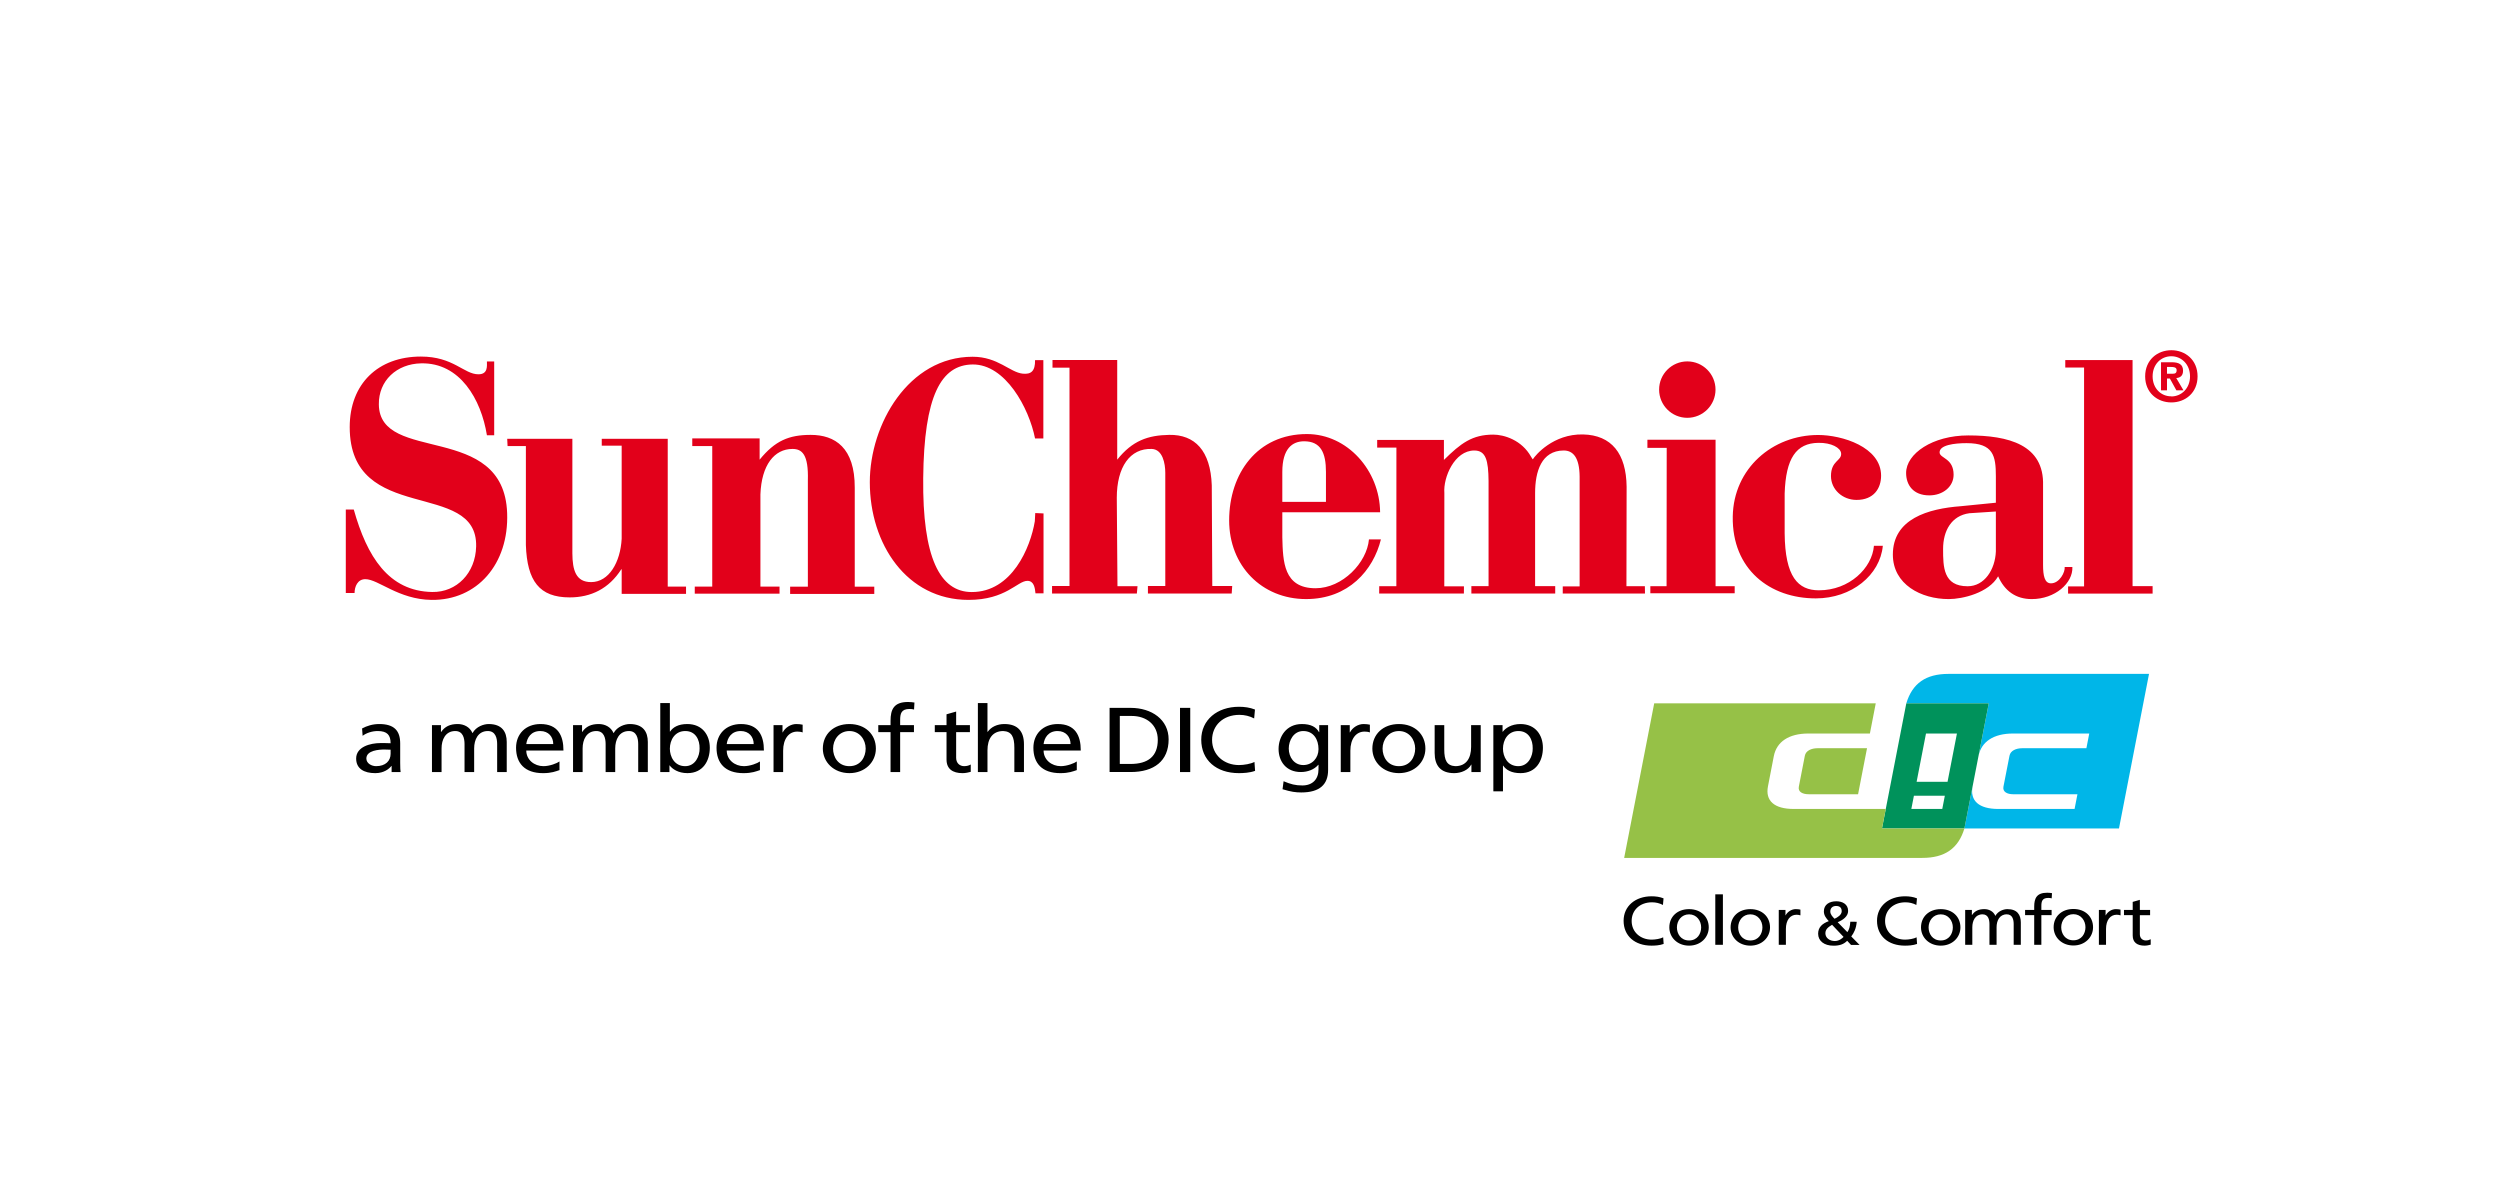 <?xml version="1.0" encoding="utf-8"?>
<!-- Generator: Adobe Illustrator 14.0.0, SVG Export Plug-In . SVG Version: 6.00 Build 43363)  -->
<!DOCTYPE svg PUBLIC "-//W3C//DTD SVG 1.0//EN" "http://www.w3.org/TR/2001/REC-SVG-20010904/DTD/svg10.dtd">
<svg version="1.0" id="_x30_1" xmlns="http://www.w3.org/2000/svg" xmlns:xlink="http://www.w3.org/1999/xlink" x="0px" y="0px"
	 width="459.652px" height="220px" viewBox="708.577 -69.841 459.652 220" enable-background="new 708.577 -69.841 459.652 220"
	 xml:space="preserve">
<g>
	<path fill="#00B6E8" d="M1069.755,82.483h28.419l5.525-28.421h-36.878c-4.145,0-6.633,1.725-7.749,5.413h15.158l-1.889,9.711
		c0.514-2.66,2.772-4.162,6.355-4.162h14.012l-0.524,2.705h-11.794c-1.133,0-2.167,0.438-2.348,1.389l-1.111,5.685
		c-0.179,0.948,0.683,1.388,1.816,1.388h11.789l-0.527,2.704H1076c-3.583,0-5.258-1.503-4.739-4.163L1069.755,82.483z"/>
	<path fill="#00925B" d="M1074.23,59.475h-15.158l-4.474,23.008h15.156L1074.23,59.475z M1059.997,78.894l0.473-2.427h5.685
		l-0.471,2.427H1059.997z M1060.967,73.901l1.725-8.877h5.689l-1.727,8.877H1060.967z"/>
	<path fill="#96C147" d="M1054.599,82.481l0.698-3.587h-16.926c-3.58,0-5.252-1.502-4.734-4.162l1.074-5.547
		c0.52-2.661,2.776-4.162,6.36-4.162h11.307l1.077-5.549h-40.734l-5.524,28.419h54.813c4.146,0,6.627-1.725,7.746-5.413H1054.599z
		 M1040.416,69.116l-1.105,5.686c-0.186,0.948,0.678,1.386,1.811,1.386h9.082l1.646-8.461h-9.086
		C1041.63,67.728,1040.599,68.169,1040.416,69.116"/>
	<path fill="#E2001A" d="M1107.987-1.124c0.503,0,0.788-0.092,0.788-0.664c0-0.538-0.571-0.583-0.995-0.583h-0.777v1.248H1107.987z
		 M1107.003,1.93h-1.1V-3.24h1.921c1.34,0,2.13,0.376,2.13,1.567c0,0.949-0.561,1.292-1.248,1.338l1.328,2.266h-1.304l-1.199-2.174
		h-0.528V1.93z M1107.804-4.341c-1.9,0-3.446,1.476-3.446,3.698c0,2.196,1.546,3.695,3.446,3.671v0.023
		c1.853,0,3.434-1.499,3.434-3.695C1111.237-2.865,1109.656-4.341,1107.804-4.341 M1107.804,4.151c-2.553,0-4.817-1.762-4.817-4.794
		c0-3.044,2.265-4.808,4.817-4.808s4.819,1.764,4.819,4.808C1112.623,2.389,1110.356,4.151,1107.804,4.151 M772.155,23.836h1.466
		c2.422,8.63,6.385,15.027,14.42,15.168c4.51,0.079,7.965-3.494,8.079-8.357c0.311-12.475-23.244-3.822-23.244-21.963
		c0-7.965,5.229-12.968,13.082-12.968c6.007,0,7.909,3.261,10.585,3.261c1.787,0,1.559-1.567,1.559-2.356h1.337v13.563h-1.337
		c-1.065-6.604-4.946-13.379-12.099-13.22c-4.508,0.093-7.829,3.193-7.771,7.553c0.112,11,22.981,3.09,23.589,19.973
		c0.342,9.398-5.529,16.068-13.909,15.967c-6.076-0.083-9.783-3.813-12.164-3.813c-1.442,0-1.98,1.396-1.98,2.542h-1.612V23.836
		 M819.217,10.836h12.13v-0.036v27.217h3.366v1.328h-11.834v-4.52h-0.069c-2.276,3.57-5.573,5.172-9.499,5.172
		c-5.572,0-7.816-3.021-8.045-9.624V12.175H801.9l-0.068-1.338h11.981v21.059c0.022,3.078,0.63,5.289,3.446,5.289
		c3.285,0,5.392-3.653,5.619-7.98V12.095h-3.662V10.836 M836.316,38.017h3.215V12.175h-3.673v-1.418h12.384v3.914
		c2.85-3.492,5.39-4.555,9.396-4.555c4.474,0,8.126,2.357,8.093,9.729v18.173h3.592v1.34h-15.472v-1.34h3.261v-19.56
		c0.137-4.773-1.086-5.757-2.828-5.757c-3.343,0-5.698,2.965-5.895,8.355v16.961h3.515v1.292h-15.587V38.017 M900.441,24.558v14.696
		h-1.478c-0.103-1.02-0.284-2.3-1.487-2.3c-1.842,0-3.938,3.503-10.813,3.503c-11.376,0-18.162-10.268-18.162-21.643
		c0-10.646,7.128-23.062,18.905-23.062c4.67,0,6.831,2.872,9.224,3.111c1.522,0.149,2.29-0.458,2.254-2.494h1.525v14.41h-1.525
		c-1.108-5.609-5.448-13.663-11.478-13.608c-5.801,0.067-8.941,5.723-9.088,20.921c-0.148,14.526,3.033,20.914,8.917,20.921
		c7.402,0.013,10.802-8.172,11.604-13.011l0.08-1.512L900.441,24.558 M902.009,37.905h3.207V-2.245h-3.126v-1.407h11.9V14.67
		c2.793-3.491,5.634-4.487,9.561-4.555c4.715-0.081,7.596,2.884,7.824,9.269l0.094,18.521h3.662l-0.093,1.384h-15.403v-1.384h3.193
		V17.106c0-1.75-0.492-4.326-2.474-4.403c-4.028-0.16-6.443,3.34-6.443,8.983l0.126,16.252h3.686l-0.123,1.351h-15.591V37.905
		 M962.325,24.339c-0.068-7.666-6.009-14.374-13.462-14.374c-9.117,0-14.293,7.245-14.293,15.887
		c0,8.321,5.995,14.454,14.145,14.454c7.818,0,12.362-5.321,13.76-10.975h-2.2c-0.378,4.269-4.853,8.983-9.819,8.983
		c-5.904,0-5.997-4.931-6.111-9.349v-4.626H962.325 M944.344,22.43v-5.506c0-4.291,1.852-5.63,4.007-5.63
		c3.057,0,4.017,2.106,4.017,5.63v5.506H944.344z M990.4,14.614c0.468-0.756,3.741-4.694,9.227-4.58
		c5.252,0.115,7.952,3.524,8.021,9.614l-0.033,18.29h3.388l0.023,1.351h-15.12v-1.317h3.103V17.781
		c-0.034-3.5-1.192-4.804-2.954-4.793c-4.062,0.034-5.232,3.856-5.232,7.816v17.121h3.698v1.363h-15.416v-1.363h3.16v-19.34
		c-0.036-3.756-0.483-5.597-2.622-5.597c-3.653,0-5.735,4.965-5.505,7.816l-0.012,17.156h3.615l-0.011,1.328h-15.577l0.01-1.351
		h3.15l0.01-25.479h-3.535v-1.408h12.27v3.665l-0.025,0.034c3.125-3.091,5.222-4.681,9.102-4.681c1.978,0,5.241,0.995,6.948,4.073
		C990.262,14.464,990.4,14.614,990.4,14.614 M1024.003,37.938h3.514v1.304h-15.508v-1.304h2.985l0.025-25.431h-3.549v-1.5h12.532
		V37.938V11.007 M1042.877,10.136c4.324,0,11.559,2.175,11.559,7.484c0,2.313-1.328,4.454-4.508,4.454
		c-2.611,0-4.708-1.945-4.708-4.383c0-2.874,1.991-2.771,1.867-4.178c-0.09-1.03-1.809-1.981-4.188-1.933
		c-4.065,0.056-5.987,2.825-6.194,9.314v7.301c0.069,8.047,2.463,10.497,6.296,10.497c5.599,0.012,9.798-4.096,10.118-8.183h1.636
		c-0.502,5.367-5.712,9.67-12.327,9.67c-8.388,0-15.427-5.287-15.265-15.061C1027.309,16.283,1034.475,10.136,1042.877,10.136
		 M1075.538,31.552c-0.138,3.352-2.104,6.397-5.194,6.397c-4.476,0-4.509-3.559-4.509-6.855c0-3.354,1.545-6.125,4.827-6.571
		l4.876-0.318V31.552 M1084.214,19.453c0.243-7.553-6.396-9.236-13.745-9.236c-6.569,0-11.433,3.354-11.433,6.902
		c0,2.208,1.304,4.12,4.27,4.12c2.493,0,4.462-1.591,4.462-3.799c0-3.045-2.506-2.986-2.574-4.063
		c-0.068-1.397,2.724-1.74,4.957-1.74c4.931,0,5.388,2.313,5.388,6.112v4.84l-6.442,0.641c-5.984,0.445-12.497,2.302-12.497,8.894
		c0,5.504,5.205,8.183,10.266,8.183c2.564,0,7.371-1.145,9.089-4.189c1.178,2.655,3.214,4.189,6.179,4.189
		c4.282,0,7.6-2.93,7.473-5.895h-1.418c0.125,0.883-0.927,2.999-2.519,2.999c-1.179,0-1.454-1.419-1.454-3.387V19.453z
		 M1088.816,37.971h2.94V-2.268h-3.456v-1.373h12.372v-0.011v41.578h3.685v1.374h-15.541V37.971z M1023.993,1.793
		c0,2.861-2.324,5.186-5.186,5.186s-5.185-2.325-5.185-5.186c0-2.861,2.323-5.186,5.185-5.186S1023.993-1.068,1023.993,1.793"/>
	<path d="M775.149,64.094c0.883-0.474,1.936-0.813,3.157-0.813c2.739,0,3.85,1.22,3.85,3.569v3.566c0,0.98,0.035,1.438,0.076,1.691
		h-1.653v-1.116h-0.04c-0.413,0.524-1.351,1.32-2.965,1.32c-2.068,0-3.515-0.815-3.515-2.691c0-2.163,2.632-2.837,4.455-2.837
		c0.692,0,1.183,0,1.878,0.031c0-1.486-0.605-2.246-2.371-2.246c-0.995,0-2.063,0.337-2.773,0.879L775.149,64.094z M780.393,68
		c-0.38,0-0.753-0.032-1.131-0.032c-0.955,0-3.325,0.133-3.325,1.652c0,0.913,0.98,1.406,1.788,1.406
		c1.745,0,2.668-0.98,2.668-2.266V68z M787.996,72.107h1.767v-4.345c0-1.604,0.712-3.194,2.518-3.194
		c1.427,0,1.706,1.335,1.706,2.401v5.138h1.769v-4.345c0-1.604,0.711-3.194,2.516-3.194c1.427,0,1.712,1.335,1.712,2.401v5.138
		h1.762v-5.53c0-1.874-0.879-3.296-3.322-3.296c-0.861,0-2.309,0.443-2.969,1.676c-0.506-1.166-1.615-1.676-2.723-1.676
		c-1.41,0-2.367,0.458-3.042,1.456h-0.037v-1.251h-1.655V72.107z M811.442,71.752c-0.675,0.222-1.444,0.559-3.021,0.559
		c-3.399,0-4.962-1.863-4.962-4.668c0-2.549,1.785-4.361,4.491-4.361c3.192,0,4.224,2.097,4.224,4.869h-6.836
		c0,1.71,1.484,2.876,3.159,2.876c1.164,0,2.515-0.541,2.945-0.864V71.752z M810.298,66.969c0-1.321-0.86-2.401-2.388-2.401
		c-1.728,0-2.437,1.285-2.572,2.401H810.298z M813.935,72.107h1.764v-4.345c0-1.604,0.715-3.194,2.518-3.194
		c1.431,0,1.711,1.335,1.711,2.401v5.138h1.763v-4.345c0-1.604,0.716-3.194,2.521-3.194c1.425,0,1.706,1.335,1.706,2.401v5.138
		h1.768v-5.53c0-1.874-0.884-3.296-3.324-3.296c-0.864,0-2.313,0.443-2.969,1.676c-0.507-1.166-1.613-1.676-2.726-1.676
		c-1.405,0-2.365,0.458-3.039,1.456h-0.034v-1.251h-1.657V72.107z M829.973,59.431h1.766v5.239h0.033
		c0.545-0.794,1.505-1.389,3.176-1.389c2.779,0,4.134,2.047,4.134,4.362c0,2.365-1.218,4.665-4.111,4.665
		c-1.71,0-2.799-0.777-3.27-1.418h-0.037v1.216h-1.69V59.431z M834.574,64.568c-1.914,0-2.836,1.64-2.836,3.246
		c0,1.437,0.824,3.213,2.813,3.213c1.901,0,2.689-1.91,2.653-3.264C837.24,66.208,836.489,64.568,834.574,64.568 M848.301,71.752
		c-0.675,0.222-1.447,0.559-3.024,0.559c-3.399,0-4.959-1.863-4.959-4.668c0-2.549,1.785-4.361,4.484-4.361
		c3.196,0,4.228,2.097,4.228,4.869h-6.836c0,1.71,1.483,2.876,3.154,2.876c1.168,0,2.521-0.541,2.953-0.864V71.752z M847.152,66.969
		c0-1.321-0.858-2.401-2.385-2.401c-1.728,0-2.441,1.285-2.574,2.401H847.152z M850.8,72.107h1.765v-3.921
		c0-2.164,1.031-3.516,2.605-3.516c0.303,0,0.661,0.033,0.982,0.154v-1.421c-0.379-0.069-0.644-0.121-1.165-0.121
		c-1.015,0-2.031,0.645-2.503,1.542h-0.035v-1.337H850.8V72.107z M864.752,63.281c2.91,0,4.865,1.896,4.865,4.516
		c0,2.466-1.991,4.511-4.865,4.511c-2.895,0-4.887-2.045-4.887-4.511C859.865,65.177,861.822,63.281,864.752,63.281 M864.752,71.027
		c2.063,0,2.988-1.691,2.988-3.229c0-1.64-1.111-3.229-2.988-3.229c-1.896,0-3.005,1.59-3.005,3.229
		C861.747,69.335,862.666,71.027,864.752,71.027 M872.314,72.107h1.765v-7.335h2.538v-1.285h-2.538v-0.931
		c0-1.166,0.188-2.043,1.711-2.043c0.299,0,0.639,0.031,0.847,0.102l0.072-1.286c-0.356-0.051-0.731-0.102-1.183-0.102
		c-2.61,0-3.212,1.372-3.212,3.467v0.794h-2.255v1.285h2.255V72.107z M886.908,63.487h-2.533v-2.501l-1.77,0.505v1.996h-2.157v1.285
		h2.157v5.037c0,1.723,1.128,2.502,2.951,2.502c0.563,0,1.107-0.138,1.502-0.239v-1.351c-0.263,0.151-0.659,0.305-1.206,0.305
		c-0.804,0-1.478-0.541-1.478-1.54v-4.715h2.533V63.487z M888.371,72.107h1.764v-3.989c0-2.096,0.901-3.55,2.914-3.55
		c1.538,0.085,2.027,1.065,2.027,3.076v4.463h1.767v-5.122c0-2.315-1.111-3.704-3.59-3.704c-1.334,0-2.441,0.527-3.084,1.438h-0.034
		v-5.289h-1.764V72.107z M906.557,71.752c-0.68,0.222-1.443,0.559-3.023,0.559c-3.402,0-4.957-1.863-4.957-4.668
		c0-2.549,1.784-4.361,4.486-4.361c3.193,0,4.226,2.097,4.226,4.869h-6.837c0,1.71,1.483,2.876,3.156,2.876
		c1.162,0,2.516-0.541,2.949-0.864V71.752z M905.411,66.969c0-1.321-0.864-2.401-2.386-2.401c-1.727,0-2.442,1.285-2.574,2.401
		H905.411z M912.586,60.309h3.868c3.887,0,6.987,2.164,6.987,5.797c0,3.956-2.666,6-6.987,6h-3.868V60.309z M914.463,70.62h1.973
		c3.228,0,5.013-1.401,5.013-4.445c0-2.756-2.084-4.38-4.788-4.38h-2.197V70.62z M925.534,72.108h1.882V60.309h-1.882V72.108z
		 M939.317,60.614c-0.936-0.372-1.933-0.507-2.946-0.507c-4.004,0-6.933,2.417-6.933,6.051c0,3.75,2.763,6.151,6.913,6.151
		c0.769,0,1.99-0.05,2.987-0.419l-0.116-1.641c-0.656,0.354-1.917,0.575-2.852,0.575c-2.726,0-4.94-1.843-4.94-4.616
		c0-2.654,2.011-4.615,5.032-4.615c0.957,0,1.879,0.221,2.705,0.659L939.317,60.614z M952.763,71.733
		c0,2.623-1.497,4.127-4.939,4.127c-1.015,0-1.897-0.118-3.437-0.593l0.192-1.469c1.347,0.557,2.154,0.775,3.452,0.775
		c1.857,0,2.968-1.13,2.968-2.959v-0.843h-0.038c-0.751,0.896-1.992,1.335-3.209,1.335c-2.745,0-4.095-2.011-4.095-4.242
		c0-2.216,1.386-4.583,4.28-4.583c1.693,0,2.631,0.557,3.156,1.489h0.044v-1.284h1.625V71.733z M950.999,67.898
		c0-1.792-0.919-3.33-2.803-3.33c-1.774,0-2.666,1.741-2.666,3.213c0,1.621,1.019,3.042,2.666,3.042
		C949.854,70.823,950.999,69.504,950.999,67.898 M955.088,72.107h1.768v-3.921c0-2.164,1.035-3.516,2.612-3.516
		c0.299,0,0.657,0.033,0.975,0.154v-1.421c-0.376-0.069-0.64-0.121-1.162-0.121c-1.017,0-2.035,0.645-2.502,1.542h-0.036v-1.337
		h-1.654V72.107z M965.788,63.281c2.913,0,4.863,1.896,4.863,4.516c0,2.466-1.987,4.511-4.863,4.511
		c-2.895,0-4.888-2.045-4.888-4.511C960.9,65.177,962.859,63.281,965.788,63.281 M965.788,71.027c2.065,0,2.984-1.691,2.984-3.229
		c0-1.64-1.104-3.229-2.984-3.229c-1.898,0-3.009,1.59-3.009,3.229C962.779,69.335,963.704,71.027,965.788,71.027 M980.823,63.488
		h-1.766v3.99c0,2.095-0.901,3.549-2.911,3.549c-1.539-0.085-2.027-1.065-2.027-3.078v-4.461h-1.766v5.121
		c0,2.316,1.107,3.7,3.586,3.7c1.332,0,2.611-0.592,3.137-1.571h0.037v1.369h1.71V63.488z M983.145,63.488h1.693v1.214h0.039
		c0.468-0.638,1.556-1.42,3.249-1.42c2.778,0,4.132,2.047,4.132,4.362c0,2.365-1.221,4.665-4.112,4.665
		c-1.692,0-2.65-0.59-3.197-1.384h-0.034v4.731h-1.77V63.488z M987.751,64.568c-1.917,0-2.837,1.64-2.837,3.246
		c0,1.437,0.826,3.213,2.816,3.213c1.898,0,2.684-1.91,2.651-3.264C990.414,66.208,989.663,64.568,987.751,64.568 M1069.896,103.874
		h1.313v-3.228c0-1.194,0.532-2.377,1.875-2.377c1.064,0,1.275,0.995,1.275,1.785v3.82h1.311v-3.228
		c0-1.194,0.533-2.377,1.873-2.377c1.061,0,1.271,0.995,1.271,1.785v3.82h1.313v-4.109c0-1.396-0.656-2.453-2.469-2.453
		c-0.645,0-1.722,0.33-2.208,1.246c-0.378-0.867-1.202-1.246-2.026-1.246c-1.051,0-1.766,0.34-2.269,1.082h-0.027v-0.929h-1.231
		V103.874z M1082.588,103.876h1.314v-5.454h1.885v-0.956h-1.885v-0.692c0-0.868,0.137-1.522,1.271-1.522
		c0.221,0,0.474,0.026,0.629,0.078l0.054-0.956c-0.266-0.041-0.546-0.077-0.879-0.077c-1.941,0-2.39,1.02-2.39,2.578v0.591h-1.676
		v0.956h1.676V103.876z M1103.896,97.466h-1.883v-1.862l-1.315,0.378v1.484h-1.604v0.956h1.604v3.744
		c0,1.281,0.838,1.862,2.193,1.862c0.416,0,0.823-0.104,1.117-0.179v-1.004c-0.195,0.113-0.491,0.228-0.897,0.228
		c-0.599,0-1.098-0.402-1.098-1.145v-3.505h1.883V97.466z M1023.952,103.876h1.399v-9.285h-1.399V103.876z M1014.439,95.33
		c-0.696-0.278-1.438-0.378-2.191-0.378c-2.977,0-5.154,1.795-5.154,4.499c0,2.79,2.055,4.576,5.141,4.576
		c0.572,0,1.479-0.039,2.222-0.313l-0.086-1.218c-0.489,0.262-1.427,0.426-2.122,0.426c-2.026,0-3.674-1.372-3.674-3.431
		c0-1.973,1.494-3.433,3.744-3.433c0.708,0,1.396,0.164,2.009,0.49L1014.439,95.33z M1061.034,95.33
		c-0.698-0.278-1.439-0.378-2.193-0.378c-2.977,0-5.155,1.795-5.155,4.499c0,2.79,2.057,4.576,5.141,4.576
		c0.573,0,1.48-0.039,2.224-0.313l-0.087-1.218c-0.49,0.262-1.426,0.426-2.122,0.426c-2.026,0-3.673-1.372-3.673-3.431
		c0-1.973,1.496-3.433,3.742-3.433c0.709,0,1.396,0.164,2.012,0.49L1061.034,95.33z M1035.62,103.874h1.313v-2.915
		c0-1.609,0.771-2.614,1.944-2.614c0.223,0,0.489,0.024,0.727,0.114v-1.057c-0.28-0.051-0.477-0.09-0.864-0.09
		c-0.758,0-1.513,0.479-1.86,1.146h-0.025v-0.993h-1.234V103.874z M1094.48,103.874h1.313v-2.915c0-1.609,0.771-2.614,1.944-2.614
		c0.223,0,0.488,0.024,0.727,0.114v-1.057c-0.283-0.051-0.479-0.09-0.866-0.09c-0.756,0-1.512,0.479-1.858,1.146h-0.028v-0.993
		h-1.231V103.874z M1019.132,97.313c2.166,0,3.616,1.41,3.616,3.358c0,1.834-1.479,3.355-3.616,3.355
		c-2.152,0-3.632-1.521-3.632-3.355C1015.5,98.723,1016.953,97.313,1019.132,97.313 M1019.132,103.073c1.536,0,2.22-1.26,2.22-2.401
		c0-1.221-0.822-2.401-2.22-2.401c-1.413,0-2.237,1.18-2.237,2.401C1016.895,101.813,1017.583,103.073,1019.132,103.073
		 M1030.398,97.313c2.165,0,3.616,1.41,3.616,3.358c0,1.834-1.479,3.355-3.616,3.355c-2.152,0-3.633-1.521-3.633-3.355
		C1026.766,98.723,1028.219,97.313,1030.398,97.313 M1030.398,103.073c1.536,0,2.22-1.26,2.22-2.401c0-1.221-0.822-2.401-2.22-2.401
		c-1.414,0-2.238,1.18-2.238,2.401C1028.16,101.813,1028.85,103.073,1030.398,103.073 M1065.407,97.313
		c2.166,0,3.615,1.41,3.615,3.358c0,1.834-1.479,3.355-3.615,3.355c-2.151,0-3.632-1.521-3.632-3.355
		C1061.775,98.723,1063.228,97.313,1065.407,97.313 M1065.407,103.073c1.535,0,2.22-1.26,2.22-2.401c0-1.221-0.822-2.401-2.22-2.401
		c-1.413,0-2.237,1.18-2.237,2.401C1063.17,101.813,1063.86,103.073,1065.407,103.073 M1089.791,97.285
		c2.166,0,3.616,1.409,3.616,3.357c0,1.834-1.479,3.357-3.616,3.357c-2.151,0-3.631-1.523-3.631-3.357
		C1086.16,98.694,1087.612,97.285,1089.791,97.285 M1089.791,103.043c1.535,0,2.221-1.258,2.221-2.401
		c0-1.218-0.822-2.401-2.221-2.401c-1.412,0-2.236,1.183-2.236,2.401C1087.555,101.785,1088.243,103.043,1089.791,103.043
		 M1049.959,99.635c-0.113,1.278-0.503,2.013-1.007,2.705l1.533,1.561h-1.569l-0.716-0.77c-0.629,0.646-1.394,0.906-2.513,0.906
		c-1.734,0-2.826-0.881-2.826-2.206c0-1.199,0.779-1.877,1.96-2.308c-0.466-0.51-0.905-1.042-0.905-1.797
		c0-1.268,1.031-1.856,2.287-1.856c1.142,0,2.172,0.542,2.172,1.785c0,1.008-0.99,1.687-1.921,2.062l1.784,1.831
		c0.337-0.486,0.477-1.006,0.539-1.912H1049.959z M1045.914,103.176c0.816,0,1.344-0.474,1.62-0.757l-2.11-2.23
		c-0.666,0.408-1.23,0.781-1.23,1.563C1044.193,102.623,1045.009,103.176,1045.914,103.176z M1045.876,99.082
		c0.528-0.227,1.319-0.713,1.319-1.381c0-0.724-0.439-0.971-1.043-0.971c-0.578,0-1.055,0.337-1.055,1.015
		C1045.098,98.278,1045.499,98.708,1045.876,99.082z"/>
</g>
</svg>
